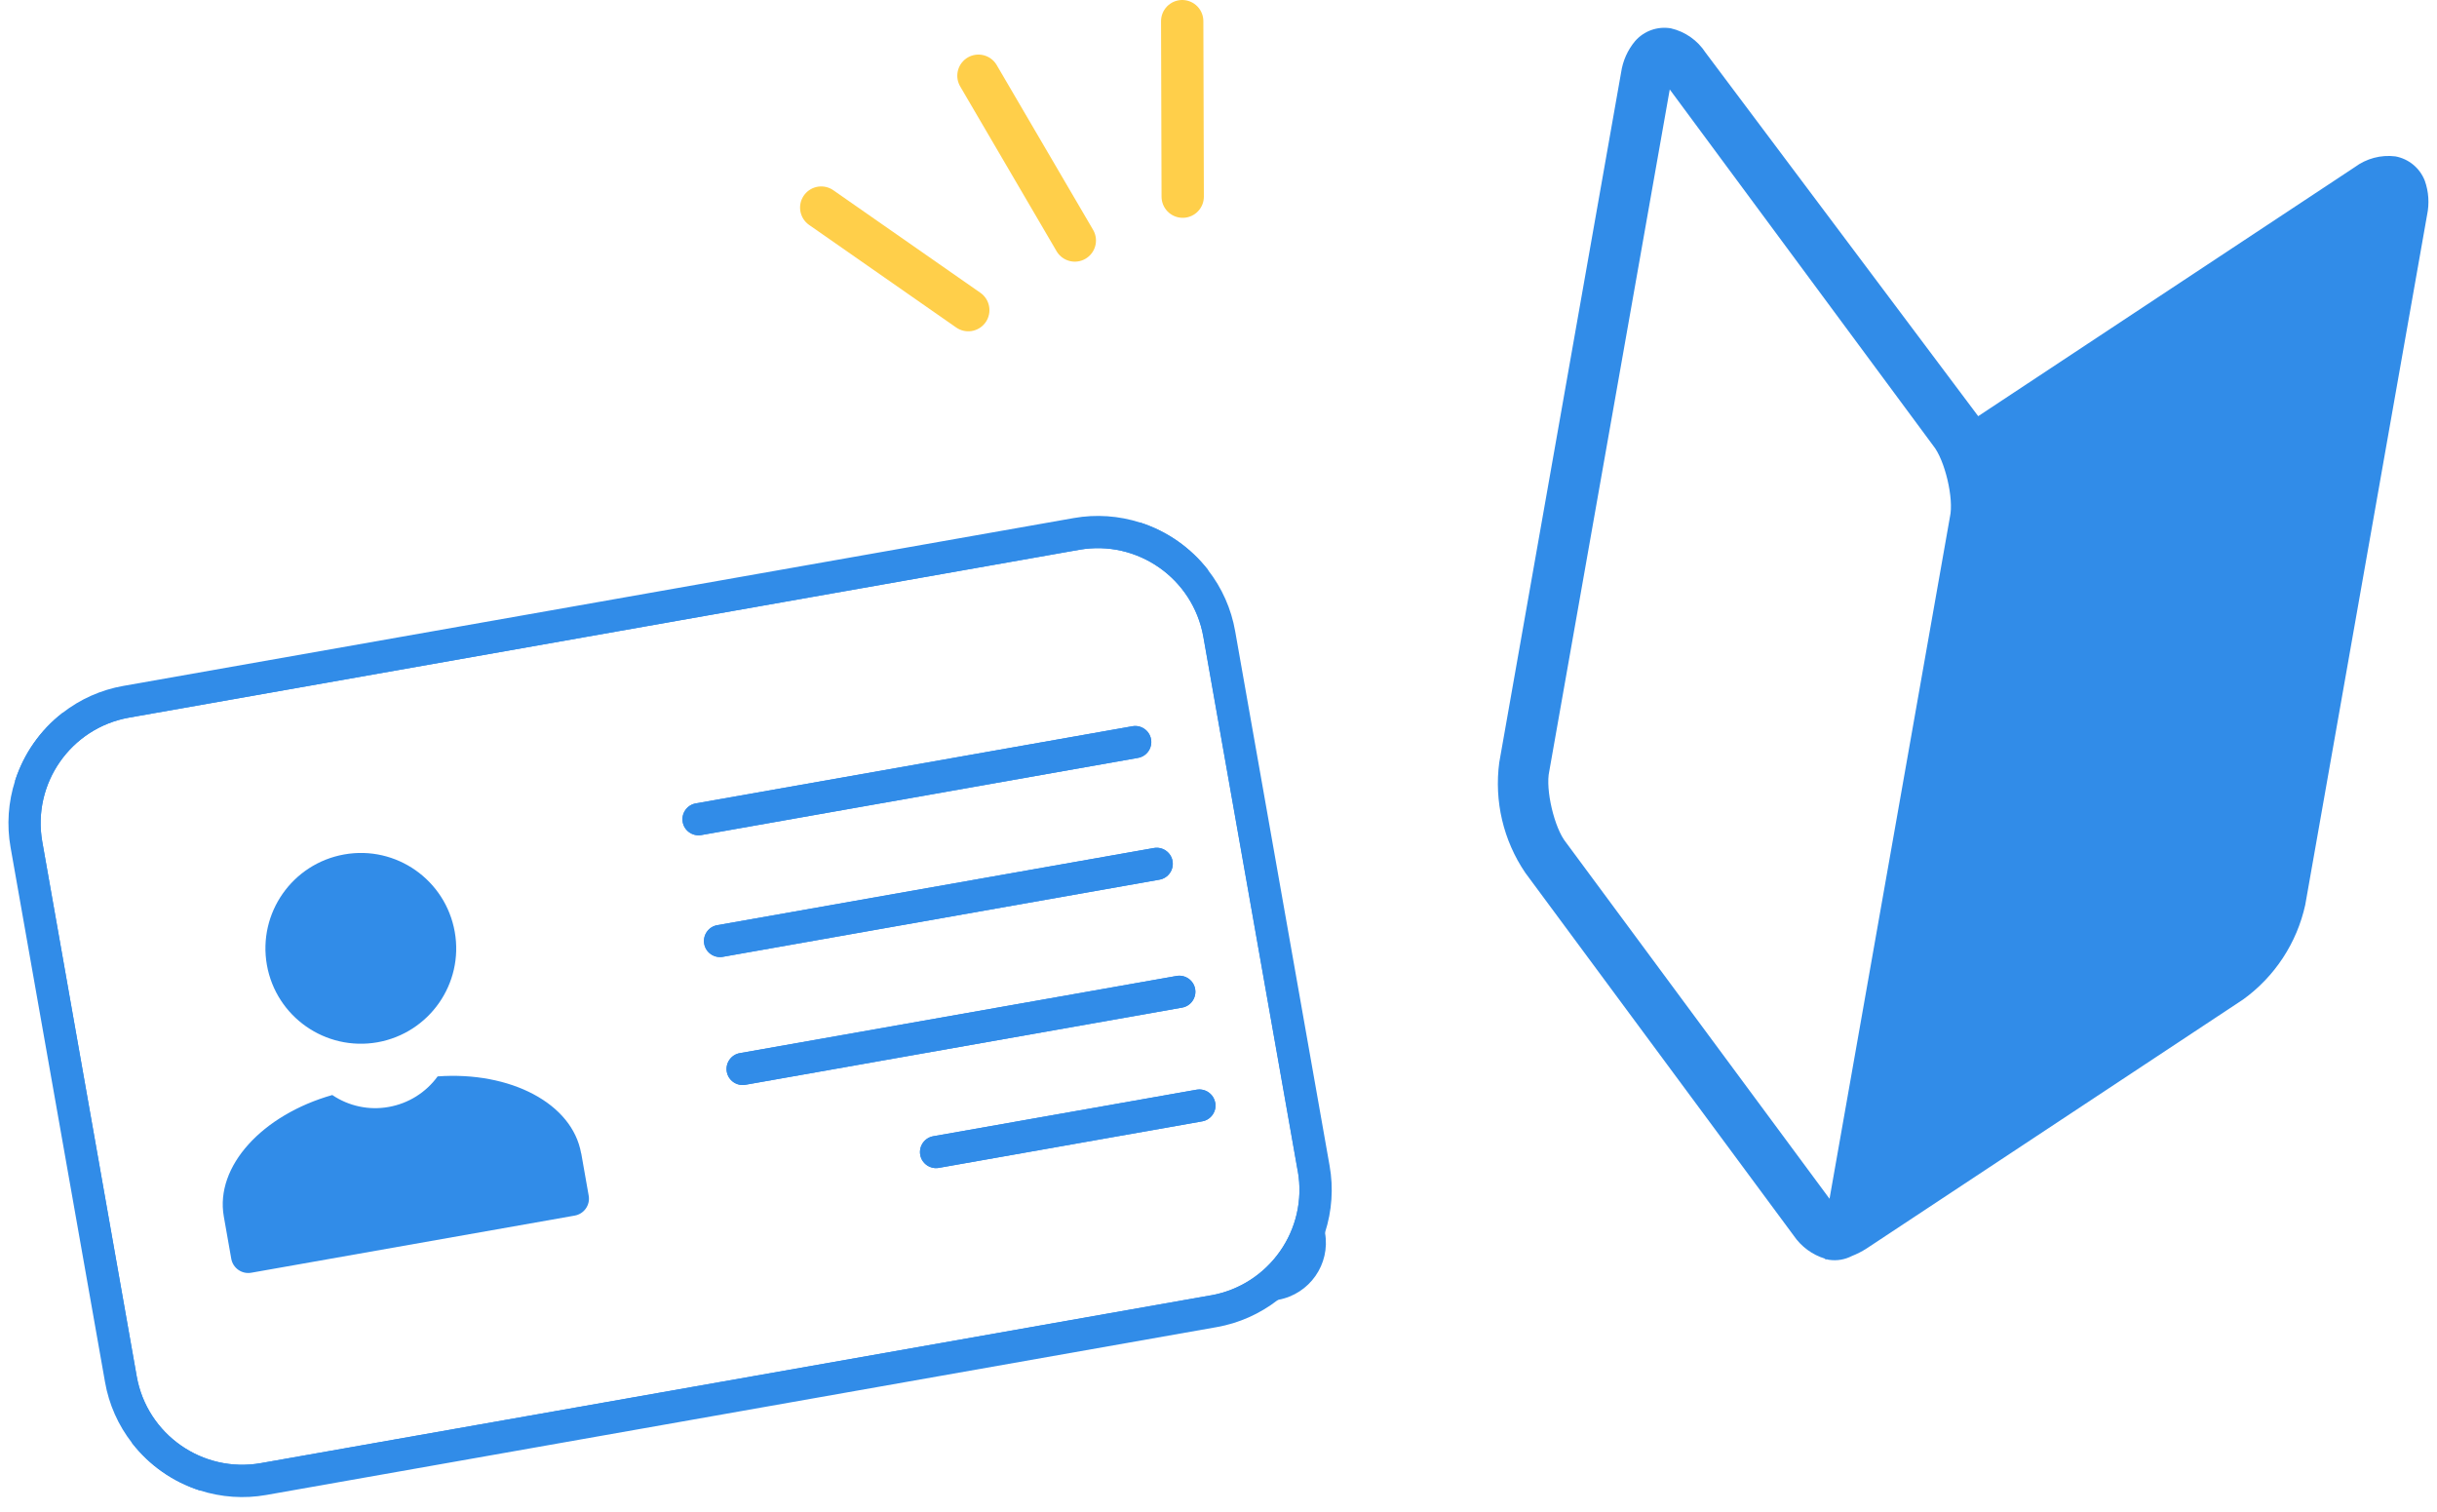 <?xml version="1.0" encoding="UTF-8"?><svg id="_レイヤー_2" xmlns="http://www.w3.org/2000/svg" viewBox="0 0 288 178.71"><defs><style>.cls-1,.cls-2{fill:none;}.cls-1,.cls-3{stroke-width:0px;}.cls-2{stroke:#ffcf4a;stroke-linecap:round;stroke-miterlimit:4;stroke-width:5px;}.cls-3{fill:#318ce8;}</style></defs><g id="_レイヤー_1-2"><g id="_グループ_11645"><g id="_グループ_11532"><g id="_グループ_11509"><path id="_パス_46275" class="cls-3" d="M191.58,8.56l-14.4,81.54c-.61,4.57.48,9.21,3.07,13.03l31.73,42.89c.89,1.3,2.19,2.26,3.7,2.72v.06s.11.02.11.02c.05,0,.1,0,.15,0s.07.03.12.04.09.02.13.02c.91.13,1.84-.03,2.65-.45.61-.24,1.2-.54,1.76-.9l44.49-29.42c3.74-2.7,6.35-6.68,7.34-11.18l14.4-81.54c.28-1.34.19-2.74-.27-4.03-.58-1.5-1.9-2.59-3.48-2.88-1.71-.21-3.43.25-4.81,1.28l-44.49,29.42L201.56,6.22c-.94-1.45-2.41-2.48-4.09-2.87-1.58-.27-3.19.3-4.24,1.51-.88,1.05-1.45,2.33-1.65,3.7M197.32,10.56l31.14,42.1c1.38,1.69,2.47,6.29,1.98,8.42l-14.23,80.58-31.14-42.1c-1.38-1.69-2.46-6.29-1.98-8.42l14.24-80.58Z"/></g></g><g id="_グループ_11533"><g id="_グループ_11505"><g id="_グループ_11504"><path id="_パス_46254" class="cls-3" d="M31.54,114.03c-1.08-6.13,3.01-11.97,9.14-13.06s11.97,3.01,13.06,9.14-3.01,11.97-9.14,13.06c-6.13,1.07-11.97-3.01-13.06-9.14"/><path id="_パス_46255" class="cls-3" d="M68.69,136.3l.88,4.99c.2,1.11-.55,2.17-1.66,2.36h0l-38.21,6.75c-1.11.2-2.17-.54-2.37-1.65,0,0,0,0,0,0l-.88-4.99c-1.05-5.94,4.55-12.01,12.82-14.36,1.95,1.32,4.35,1.83,6.67,1.41,2.32-.41,4.39-1.7,5.78-3.61,8.57-.62,15.92,3.17,16.96,9.1"/><path id="_パス_46256" class="cls-3" d="M143.62,130.31c.18,1.03-.51,2.02-1.54,2.2h0l-31.13,5.5c-1.03.18-2.02-.51-2.2-1.54s.51-2.02,1.54-2.2l31.12-5.5c1.03-.18,2.02.51,2.2,1.54h0"/><path id="_パス_46257" class="cls-3" d="M141.24,116.87c.18,1.03-.51,2.02-1.54,2.2h0l-51.61,9.12c-1.03.18-2.02-.51-2.2-1.54s.51-2.02,1.54-2.2l51.61-9.12c1.03-.18,2.02.51,2.2,1.54h0"/><path id="_パス_46258" class="cls-3" d="M138.57,101.75c.18,1.03-.51,2.02-1.54,2.2h0l-51.61,9.12c-1.03.18-2.02-.51-2.2-1.54s.51-2.02,1.54-2.2l51.61-9.12c1.03-.18,2.02.51,2.2,1.54h0"/><path id="_パス_46259" class="cls-3" d="M136.03,87.36c.18,1.03-.51,2.02-1.54,2.2h0l-51.61,9.12c-1.03.18-2.02-.51-2.2-1.54s.51-2.02,1.54-2.2l51.61-9.12c1.03-.18,2.02.51,2.2,1.54h0"/><path id="_パス_46260" class="cls-3" d="M134.78,61.76L7.37,84.26c-2.62,2.04-4.56,4.82-5.58,7.98l13.83,78.3c2.04,2.62,4.81,4.56,7.97,5.58l127.47-22.52c3.7-.67,6.18-4.2,5.53-7.91l-13.84-78.35c-2.04-2.62-4.82-4.56-7.97-5.58M143.11,153.07l-112.28,19.83c-6.88,1.21-13.45-3.38-14.67-10.26l-11.16-63.17c-1.21-6.89,3.38-13.45,10.27-14.67l112.28-19.83c6.88-1.21,13.45,3.39,14.67,10.27l11.16,63.17c1.21,6.88-3.38,13.44-10.26,14.67"/><path id="_パス_46261" class="cls-3" d="M142.75,67.34c-2.04-2.62-4.82-4.56-7.97-5.58-2.55-.82-5.26-1.01-7.89-.54L14.6,81.05c-2.64.46-5.12,1.56-7.23,3.21-2.62,2.04-4.56,4.82-5.58,7.98-.82,2.55-1.01,5.26-.54,7.9l11.16,63.17c.46,2.64,1.56,5.12,3.21,7.23,2.04,2.62,4.81,4.56,7.97,5.58,2.55.82,5.26,1.01,7.9.54l112.28-19.83c2.64-.46,5.12-1.57,7.24-3.21,2.61-2.04,4.56-4.82,5.58-7.97.82-2.55,1.01-5.26.54-7.89l-11.16-63.17c-.46-2.64-1.56-5.12-3.21-7.23M153.37,138.4c1.21,6.88-3.39,13.45-10.27,14.67l-112.28,19.83c-6.88,1.21-13.44-3.38-14.67-10.26l-11.16-63.17c-1.21-6.88,3.38-13.45,10.26-14.67l112.28-19.83c6.88-1.21,13.44,3.38,14.67,10.27l11.16,63.17Z"/><path id="_パス_46262" class="cls-3" d="M136.03,87.36c.18,1.03-.51,2.02-1.54,2.2h0l-51.61,9.12c-1.03.18-2.02-.51-2.2-1.54s.51-2.02,1.54-2.2l51.61-9.12c1.03-.18,2.02.51,2.2,1.54h0"/><path id="_パス_46263" class="cls-3" d="M141.24,116.87c.18,1.03-.51,2.02-1.54,2.2h0l-51.61,9.12c-1.03.18-2.02-.51-2.2-1.54s.51-2.02,1.54-2.2l51.61-9.12c1.03-.18,2.02.51,2.2,1.54h0"/><path id="_パス_46264" class="cls-3" d="M138.57,101.75c.18,1.03-.51,2.02-1.54,2.2h0l-51.61,9.12c-1.03.18-2.02-.51-2.2-1.54s.51-2.02,1.54-2.2l51.61-9.12c1.03-.18,2.02.51,2.2,1.54h0"/><path id="_パス_46265" class="cls-3" d="M143.62,130.31c.18,1.03-.51,2.02-1.54,2.2h0l-31.13,5.5c-1.03.18-2.02-.51-2.2-1.54s.51-2.02,1.54-2.2l31.12-5.5c1.03-.18,2.02.51,2.2,1.54h0"/></g></g></g><g id="_グループ_11534"><line id="_線_17" class="cls-2" x1="97.05" y1="24.53" x2="114.43" y2="36.65"/><line id="_線_18" class="cls-2" x1="115.63" y1="8.95" x2="127.02" y2="28.42"/><line id="_線_19" class="cls-2" x1="139.71" y1="2.5" x2="139.77" y2="23.24"/></g></g><rect class="cls-1" y=".71" width="288" height="178"/></g></svg>
